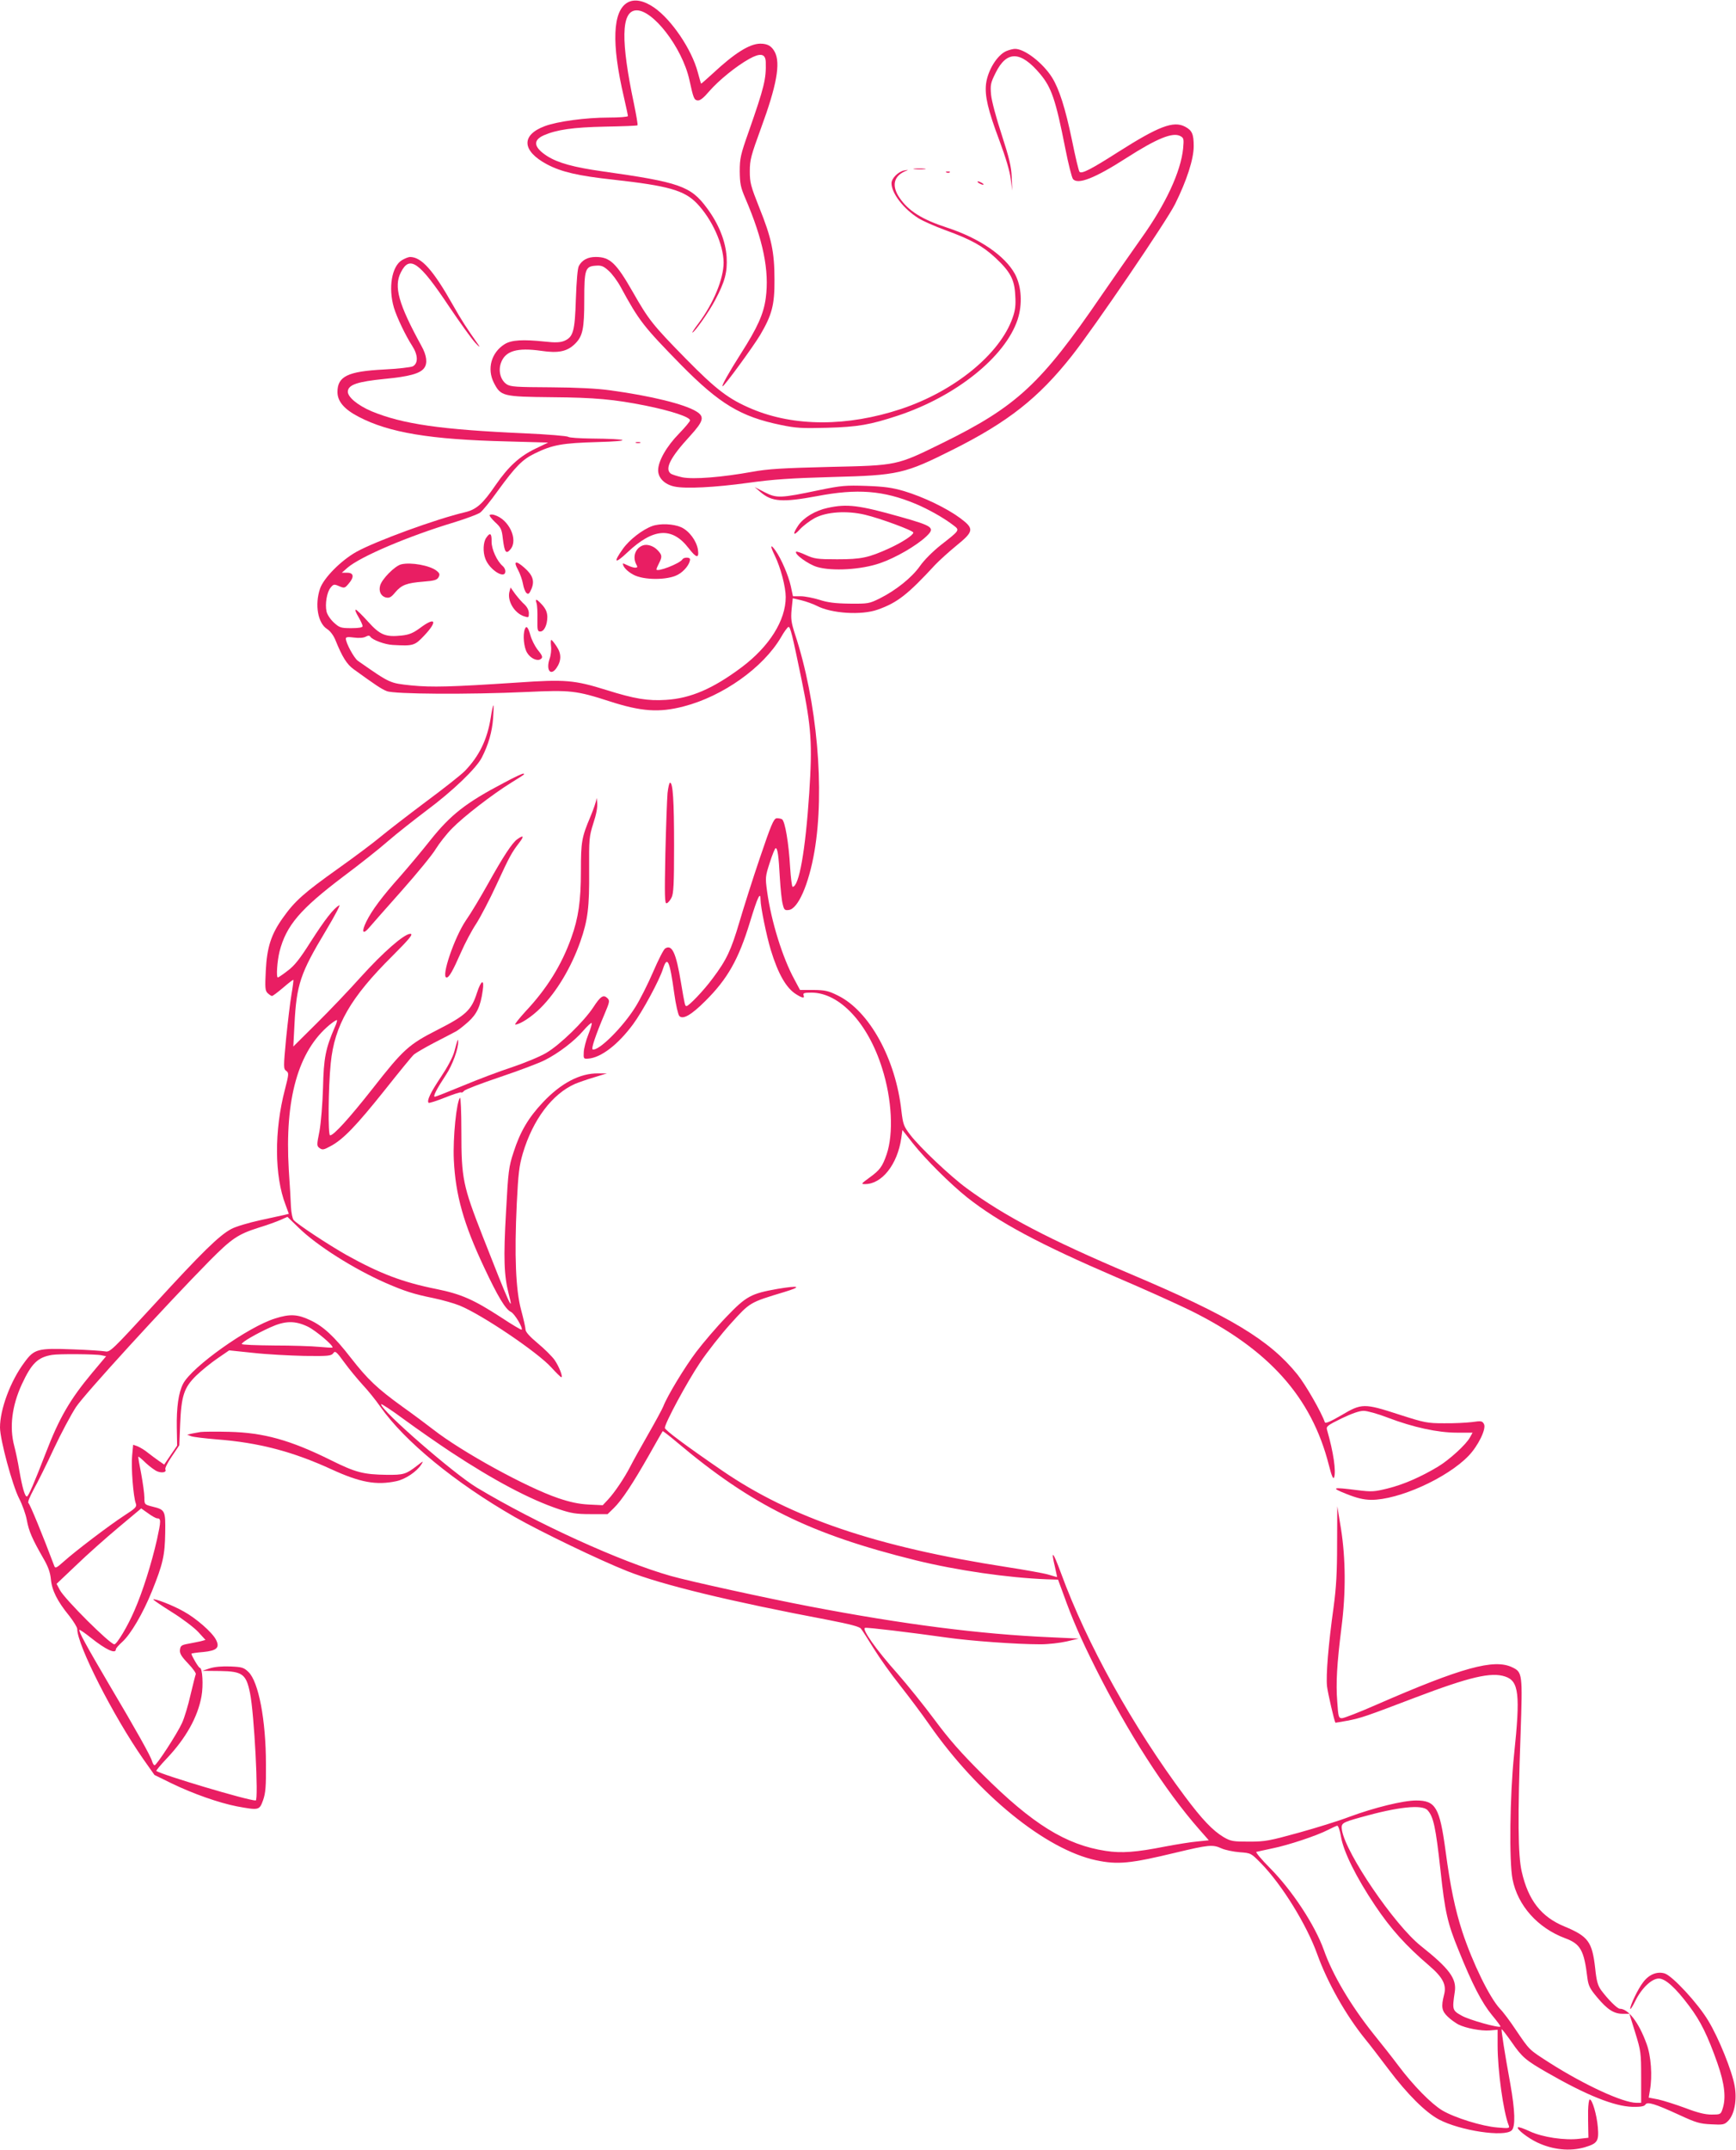 <?xml version="1.0" standalone="no"?>
<!DOCTYPE svg PUBLIC "-//W3C//DTD SVG 20010904//EN"
 "http://www.w3.org/TR/2001/REC-SVG-20010904/DTD/svg10.dtd">
<svg version="1.0" xmlns="http://www.w3.org/2000/svg"
 width="1034pt" height="1280pt" viewBox="0 0 1034 1280"
 preserveAspectRatio="xMidYMid meet">
<g transform="translate(0,1280) scale(0.1,-0.1)"
fill="#e91e63" stroke="none">
<path d="M3738 12785 c-89 -50 -97 -243 -22 -563 13 -57 24 -108 24 -113 0 -5
-52 -9 -116 -9 -135 0 -304 -23 -379 -51 -142 -53 -137 -147 12 -227 87 -46
186 -69 398 -92 324 -36 420 -63 495 -140 91 -95 159 -245 160 -353 0 -97 -60
-243 -151 -364 -22 -29 -38 -53 -35 -53 12 0 100 125 135 192 59 111 74 167
69 257 -6 95 -47 198 -118 293 -96 130 -162 153 -623 218 -171 24 -263 50
-327 90 -81 52 -88 94 -22 124 78 34 174 48 366 52 104 2 191 5 193 8 3 2 -7
60 -21 128 -79 374 -76 548 10 556 99 10 277 -220 320 -413 24 -110 28 -120
49 -123 14 -2 35 14 68 53 58 67 162 151 239 194 66 37 97 32 99 -17 3 -102
-8 -148 -102 -417 -48 -136 -53 -158 -53 -235 1 -73 5 -95 33 -160 107 -249
144 -432 122 -595 -13 -95 -49 -175 -148 -330 -70 -110 -118 -195 -109 -195
10 0 185 240 224 306 70 119 86 179 85 329 0 165 -18 249 -91 430 -50 126 -56
147 -56 215 0 68 7 93 66 255 94 255 118 388 83 455 -19 36 -43 50 -87 50 -64
-1 -152 -56 -283 -178 -37 -34 -68 -61 -69 -60 -2 2 -10 32 -20 68 -36 136
-156 313 -260 385 -61 42 -117 53 -158 30z"/>
<path d="M5994 12496 c-55 -24 -111 -115 -121 -196 -8 -71 11 -154 79 -335 38
-102 63 -186 68 -230 l9 -70 -3 80 c-3 65 -14 112 -60 254 -32 97 -60 202 -63
237 -5 58 -3 70 27 130 66 134 149 132 265 -6 68 -81 93 -154 150 -443 18 -92
39 -175 46 -183 29 -35 131 5 319 126 181 116 275 154 320 130 21 -11 22 -17
17 -74 -14 -138 -103 -331 -250 -536 -57 -80 -163 -233 -237 -340 -359 -525
-504 -660 -945 -877 -277 -136 -268 -134 -675 -143 -281 -7 -366 -12 -459 -29
-183 -33 -349 -46 -417 -33 -31 7 -63 17 -70 23 -35 29 -1 96 115 222 82 90
89 116 39 147 -71 44 -271 93 -513 126 -80 11 -198 17 -355 18 -206 1 -239 3
-262 18 -36 24 -51 78 -35 125 25 74 96 95 242 74 101 -15 154 -4 201 43 45
45 54 89 54 261 0 180 6 199 67 203 34 3 47 -2 77 -29 20 -17 53 -61 73 -98
110 -203 137 -236 360 -464 229 -232 355 -308 593 -357 91 -19 128 -21 275
-17 186 5 258 18 425 73 345 115 637 349 711 571 30 92 24 197 -16 272 -60
109 -212 213 -405 276 -148 48 -230 100 -282 177 -48 70 -36 128 32 158 24 10
24 10 -5 5 -35 -7 -75 -47 -75 -76 0 -59 71 -152 160 -208 25 -16 97 -48 160
-71 154 -56 222 -94 298 -164 90 -84 115 -131 119 -225 4 -59 0 -89 -16 -134
-76 -216 -346 -436 -664 -542 -320 -106 -636 -106 -888 0 -138 58 -212 114
-393 298 -198 202 -222 232 -316 397 -100 175 -137 210 -222 210 -47 0 -81
-18 -100 -53 -8 -14 -14 -88 -18 -197 -6 -195 -16 -227 -70 -250 -23 -9 -52
-11 -113 -4 -133 14 -200 10 -241 -15 -80 -50 -107 -147 -64 -231 41 -79 52
-82 346 -85 256 -2 372 -13 557 -50 153 -31 265 -68 265 -88 0 -6 -29 -41 -64
-77 -75 -76 -126 -165 -126 -220 0 -46 39 -85 98 -97 65 -14 241 -5 437 22
150 21 257 28 505 35 391 10 429 19 716 163 329 165 509 307 707 557 135 171
566 804 616 905 70 141 111 268 111 345 0 72 -10 94 -52 116 -69 36 -157 2
-398 -151 -161 -103 -218 -132 -230 -118 -5 4 -25 89 -45 188 -40 192 -76 305
-119 374 -55 87 -164 171 -221 170 -11 0 -34 -6 -51 -13z"/>
<path d="M5448 11793 c18 -2 45 -2 60 0 15 2 0 4 -33 4 -33 0 -45 -2 -27 -4z"/>
<path d="M5638 11773 c7 -3 16 -2 19 1 4 3 -2 6 -13 5 -11 0 -14 -3 -6 -6z"/>
<path d="M5830 11710 c8 -5 20 -10 25 -10 6 0 3 5 -5 10 -8 5 -19 10 -25 10
-5 0 -3 -5 5 -10z"/>
<path d="M2394 11251 c-61 -37 -82 -165 -48 -282 17 -57 70 -168 109 -228 35
-54 37 -104 4 -122 -12 -6 -90 -15 -173 -19 -215 -11 -276 -41 -276 -134 0
-56 40 -103 127 -148 180 -94 426 -135 878 -146 l250 -7 -75 -36 c-96 -46
-162 -107 -238 -217 -77 -113 -115 -146 -183 -162 -171 -40 -529 -171 -645
-235 -92 -51 -196 -156 -218 -220 -32 -96 -13 -205 42 -240 19 -12 38 -38 49
-64 41 -102 69 -147 110 -176 133 -96 164 -117 197 -130 43 -18 483 -21 833
-5 260 12 294 9 495 -56 189 -61 294 -68 440 -30 233 60 474 231 580 412 18
32 38 59 44 61 11 4 23 -45 79 -317 58 -284 64 -378 45 -672 -23 -346 -61
-558 -99 -558 -4 0 -11 53 -15 118 -8 141 -30 272 -48 284 -7 4 -22 7 -33 6
-17 -3 -33 -41 -98 -233 -43 -126 -98 -300 -123 -385 -49 -166 -76 -225 -159
-335 -53 -72 -142 -165 -156 -165 -9 0 -10 4 -33 140 -29 176 -53 229 -94 203
-9 -5 -41 -68 -72 -140 -31 -72 -78 -165 -105 -208 -75 -121 -220 -265 -255
-253 -10 3 18 86 71 211 30 71 32 79 17 94 -24 23 -41 12 -84 -54 -56 -85
-198 -223 -279 -271 -38 -23 -131 -61 -205 -86 -74 -24 -206 -74 -292 -110
-87 -36 -163 -66 -168 -66 -13 0 10 45 66 130 39 58 75 158 73 200 -1 18 -3
13 -23 -61 -9 -34 -42 -95 -81 -153 -62 -93 -84 -140 -72 -152 3 -3 47 11 97
31 50 20 94 34 97 31 3 -3 11 1 17 9 6 8 103 45 216 83 113 38 232 83 265 100
81 41 175 112 229 175 24 28 47 49 50 46 3 -3 -6 -34 -20 -69 -14 -35 -26 -82
-27 -104 -2 -39 -1 -41 26 -39 76 5 178 83 268 205 56 76 156 260 178 330 26
80 40 49 67 -147 9 -66 23 -126 30 -134 21 -23 71 5 155 89 132 131 198 247
266 470 46 151 63 186 63 133 0 -42 36 -217 61 -299 44 -144 93 -229 153 -265
37 -23 50 -24 42 -4 -4 12 5 15 47 15 167 0 337 -181 421 -450 59 -185 69
-389 27 -513 -26 -75 -41 -94 -103 -139 -49 -36 -51 -38 -25 -38 100 0 192
117 215 272 l7 50 62 -79 c75 -95 222 -241 323 -322 189 -149 432 -279 890
-476 162 -69 359 -158 437 -196 469 -231 725 -516 828 -922 16 -64 26 -86 31
-74 13 35 -3 149 -42 284 -6 20 3 27 87 68 60 29 106 45 131 45 21 0 86 -18
145 -41 150 -57 296 -89 411 -89 l93 0 -15 -27 c-21 -41 -122 -134 -192 -176
-102 -61 -205 -106 -298 -129 -81 -20 -95 -21 -184 -10 -148 19 -158 15 -62
-23 63 -25 101 -34 146 -35 164 -1 453 129 581 262 57 59 107 161 92 189 -10
19 -16 20 -72 12 -34 -4 -109 -8 -167 -7 -98 0 -115 3 -267 52 -209 68 -223
67 -343 -4 -65 -38 -96 -51 -99 -42 -20 59 -114 223 -163 284 -166 206 -400
347 -993 598 -488 207 -751 345 -977 511 -98 72 -279 243 -337 319 -38 50 -42
60 -52 142 -34 310 -191 594 -377 686 -58 29 -77 33 -147 34 l-80 0 -32 60
c-72 131 -139 347 -164 527 -11 81 -11 88 16 171 15 47 31 86 35 86 12 0 18
-47 25 -176 4 -66 11 -136 17 -157 8 -34 12 -38 36 -35 55 6 119 151 153 348
63 366 16 896 -116 1295 -22 68 -25 90 -20 146 l7 67 51 -12 c29 -7 70 -22 92
-33 88 -46 266 -57 362 -23 117 41 180 90 343 267 25 26 81 77 125 113 107 87
109 102 23 166 -80 59 -217 125 -333 160 -72 21 -117 27 -225 31 -122 4 -149
2 -280 -25 -233 -49 -254 -49 -325 -13 l-60 31 35 -30 c67 -58 131 -62 336
-24 240 46 396 34 588 -46 76 -32 167 -83 224 -127 40 -30 40 -29 -74 -118
-49 -39 -100 -90 -125 -126 -48 -68 -143 -144 -239 -192 -63 -31 -69 -32 -180
-31 -86 1 -131 7 -180 23 -36 11 -86 21 -111 21 l-46 0 -13 61 c-14 63 -56
161 -91 211 -31 43 -33 29 -4 -30 35 -72 65 -187 65 -247 0 -139 -98 -295
-264 -419 -170 -127 -303 -184 -449 -193 -108 -7 -188 6 -356 59 -190 59 -243
64 -531 44 -395 -26 -506 -29 -630 -17 -130 14 -124 11 -319 147 -22 16 -71
105 -71 132 0 9 12 11 49 6 29 -4 56 -2 69 5 15 8 23 8 28 0 12 -19 87 -47
134 -49 123 -7 130 -4 187 56 82 87 67 114 -25 45 -41 -30 -64 -40 -110 -45
-96 -10 -128 3 -200 83 -35 39 -68 71 -73 71 -6 0 2 -20 16 -43 14 -24 25 -49
25 -55 0 -8 -23 -12 -67 -12 -63 0 -71 3 -104 33 -21 19 -40 48 -44 66 -10 45
2 115 24 142 17 21 21 22 51 9 31 -13 34 -12 56 14 35 40 32 66 -8 66 l-32 0
34 30 c78 67 363 188 635 270 71 22 141 48 155 58 14 10 62 69 106 131 105
144 145 185 219 221 106 52 164 62 375 68 215 6 190 19 -40 21 -70 1 -130 5
-135 10 -6 5 -122 15 -260 21 -500 22 -727 55 -911 131 -85 36 -147 88 -142
121 5 38 59 56 219 72 147 14 211 32 235 64 22 28 16 76 -16 133 -136 248
-166 353 -122 438 52 103 109 63 287 -204 63 -93 132 -190 155 -215 23 -25 32
-31 21 -15 -72 102 -103 150 -151 235 -119 211 -189 290 -258 290 -9 0 -31 -9
-48 -19z"/>
<path d="M3788 10163 c6 -2 18 -2 25 0 6 3 1 5 -13 5 -14 0 -19 -2 -12 -5z"/>
<path d="M4930 9776 c-72 -15 -143 -57 -175 -104 -36 -53 -31 -68 9 -24 19 21
59 51 88 67 70 38 193 46 301 20 89 -21 287 -94 287 -106 0 -15 -66 -58 -142
-93 -125 -57 -168 -66 -312 -66 -119 0 -136 3 -185 25 -30 14 -56 23 -59 20
-13 -13 73 -76 126 -91 89 -26 262 -16 374 23 93 32 215 103 274 158 56 53 44
62 -154 118 -248 70 -317 78 -432 53z"/>
<path d="M2917 9734 c-4 -4 11 -23 32 -43 35 -32 40 -43 46 -98 10 -81 19 -95
45 -64 49 57 -9 180 -96 205 -11 4 -23 3 -27 0z"/>
<path d="M3885 9668 c-58 -21 -136 -81 -175 -136 -60 -84 -48 -92 28 -20 153
144 265 152 363 25 47 -61 64 -64 56 -9 -9 53 -52 111 -100 133 -46 20 -124
24 -172 7z"/>
<path d="M2896 9598 c-18 -26 -21 -84 -5 -125 25 -67 119 -125 119 -74 0 10
-7 24 -16 31 -34 29 -67 101 -66 146 1 49 -9 56 -32 22z"/>
<path d="M3830 9553 c-46 -16 -64 -68 -40 -114 9 -15 7 -19 -7 -19 -10 0 -30
7 -45 14 -16 8 -28 13 -28 10 0 -19 27 -47 63 -66 61 -33 203 -33 264 0 38 20
73 64 73 92 0 13 -37 13 -45 0 -16 -26 -155 -79 -155 -60 0 4 7 21 15 36 20
39 19 49 -7 77 -24 26 -62 39 -88 30z"/>
<path d="M2390 9440 c-38 -9 -116 -88 -126 -127 -9 -34 5 -62 33 -70 22 -5 32
0 57 30 38 45 69 56 168 64 65 5 81 10 90 26 9 17 7 24 -12 39 -39 31 -152 52
-210 38z"/>
<path d="M3085 9408 c13 -24 26 -62 30 -85 4 -23 13 -47 21 -54 11 -9 17 -5
30 26 19 47 7 81 -43 125 -51 45 -67 40 -38 -12z"/>
<path d="M3034 9276 c-13 -54 29 -125 86 -145 29 -9 30 -9 30 18 0 17 -10 37
-26 52 -15 13 -39 41 -55 62 l-28 39 -7 -26z"/>
<path d="M3196 9208 c4 -13 6 -56 5 -95 -1 -65 1 -73 17 -73 23 0 42 39 42 88
-1 27 -9 46 -30 70 -35 38 -44 40 -34 10z"/>
<path d="M3126 9054 c-13 -34 -6 -110 14 -141 19 -32 59 -51 79 -38 16 10 14
19 -18 58 -15 20 -34 57 -41 82 -14 51 -25 63 -34 39z"/>
<path d="M3282 8953 c3 -21 -1 -56 -9 -77 -22 -66 7 -103 41 -54 30 43 31 85
2 128 -14 22 -29 40 -32 40 -4 0 -4 -17 -2 -37z"/>
<path d="M2923 8527 c-21 -131 -69 -229 -154 -317 -22 -23 -129 -107 -237
-187 -108 -81 -227 -173 -264 -204 -38 -32 -152 -118 -255 -191 -202 -144
-257 -192 -329 -294 -69 -97 -94 -174 -101 -314 -5 -101 -4 -118 11 -133 10
-9 21 -17 26 -17 5 0 34 22 66 49 32 28 60 49 61 47 2 -2 -3 -41 -11 -87 -8
-46 -22 -165 -32 -263 -16 -171 -16 -180 1 -192 16 -12 16 -18 -8 -111 -64
-245 -63 -513 4 -687 10 -28 19 -52 19 -52 0 -2 -4 -3 -170 -39 -69 -15 -146
-38 -172 -52 -73 -39 -174 -138 -459 -449 -253 -275 -264 -286 -293 -280 -17
3 -103 9 -191 12 -210 8 -231 3 -290 -78 -83 -111 -145 -279 -145 -387 0 -72
74 -346 114 -423 19 -37 40 -95 46 -130 12 -65 32 -111 98 -226 28 -48 41 -83
45 -124 6 -67 38 -131 109 -218 26 -33 48 -69 48 -79 0 -96 214 -517 393 -774
l67 -95 102 -50 c128 -62 282 -116 389 -137 131 -24 134 -24 156 37 15 43 18
83 17 213 0 264 -44 492 -104 550 -28 27 -39 30 -108 33 -48 2 -94 -2 -122
-11 l-45 -15 105 -1 c134 -2 156 -18 179 -131 25 -117 52 -640 34 -640 -48 0
-563 154 -592 176 -2 2 25 35 61 73 115 121 186 248 208 371 12 65 6 170 -10
170 -7 0 -50 73 -50 84 0 2 31 7 70 10 82 8 101 26 76 74 -22 43 -118 127
-191 167 -65 37 -174 79 -182 72 -2 -2 48 -36 110 -75 63 -39 134 -93 158
-119 l43 -47 -29 -8 c-17 -4 -50 -10 -75 -15 -39 -7 -45 -12 -48 -35 -3 -22 8
-40 48 -82 29 -30 49 -59 46 -64 -2 -4 -16 -59 -31 -122 -14 -63 -37 -139 -51
-169 -29 -64 -151 -251 -163 -251 -5 0 -11 10 -15 23 -7 29 -98 191 -257 459
-134 228 -183 317 -176 324 2 2 33 -19 68 -47 89 -71 149 -99 149 -69 0 6 17
25 38 44 51 46 124 171 177 302 65 161 77 213 79 347 2 134 0 138 -77 157 -47
12 -47 13 -47 54 0 22 -9 86 -19 141 -11 55 -19 101 -17 102 1 2 22 -15 45
-38 24 -22 55 -45 69 -50 29 -11 56 -4 47 12 -4 6 13 41 38 77 l45 67 5 125
c7 170 23 218 95 289 32 31 89 77 127 103 l70 48 144 -15 c80 -9 216 -16 304
-18 142 -2 160 0 172 16 11 16 18 11 66 -55 29 -40 79 -100 109 -133 31 -33
78 -91 105 -130 144 -206 447 -454 799 -656 156 -89 507 -258 671 -323 206
-82 616 -181 1198 -291 133 -26 186 -40 195 -52 8 -10 42 -63 76 -118 34 -55
104 -154 157 -220 52 -66 131 -171 174 -233 290 -416 693 -744 994 -808 129
-27 202 -20 476 46 193 46 218 49 270 25 22 -10 71 -20 108 -23 68 -5 68 -5
128 -66 125 -128 272 -366 335 -542 61 -169 170 -362 285 -504 25 -30 87 -111
139 -180 113 -150 220 -256 300 -299 126 -67 392 -107 434 -65 23 23 20 117
-8 275 -34 185 -55 323 -52 327 2 2 29 -33 60 -77 62 -90 84 -108 211 -181
233 -134 399 -201 508 -204 49 -1 70 3 77 13 11 20 58 5 204 -62 97 -45 121
-52 188 -55 71 -4 79 -2 101 20 37 38 54 123 39 208 -15 88 -95 287 -158 390
-61 102 -211 264 -258 280 -45 14 -94 -5 -129 -52 -30 -38 -77 -136 -77 -158
0 -8 14 13 30 46 37 76 98 134 140 134 39 0 100 -55 180 -162 69 -91 111 -177
169 -341 44 -126 53 -210 30 -276 -10 -30 -13 -31 -65 -31 -38 0 -83 11 -156
39 -57 21 -129 44 -161 51 l-57 11 7 42 c16 85 7 208 -20 279 -46 127 -109
208 -159 208 -15 0 -70 55 -111 110 -20 28 -28 54 -36 133 -18 156 -41 188
-183 247 -138 57 -215 155 -254 325 -23 96 -25 327 -7 825 12 354 11 364 -50
393 -108 52 -300 -1 -807 -222 -102 -45 -195 -81 -207 -81 -20 0 -22 7 -28 97
-9 112 -2 226 25 443 27 208 25 412 -3 589 l-22 133 -1 -223 c0 -172 -5 -260
-21 -379 -31 -221 -46 -406 -39 -470 5 -42 43 -206 50 -217 1 0 33 5 71 12 83
16 111 26 405 138 324 123 452 153 535 125 82 -27 91 -105 53 -466 -25 -243
-30 -634 -9 -741 31 -157 150 -290 313 -351 92 -34 113 -71 133 -238 6 -45 15
-63 57 -113 61 -73 100 -99 153 -99 l40 0 35 -113 c33 -107 35 -119 35 -264
l0 -153 -28 0 c-80 0 -309 106 -514 236 -129 83 -120 74 -205 199 -33 50 -75
106 -94 125 -62 67 -162 271 -224 458 -44 136 -71 266 -100 482 -35 259 -59
300 -175 300 -77 0 -249 -42 -400 -98 -60 -23 -195 -65 -300 -94 -174 -48
-199 -53 -295 -53 -96 0 -109 2 -152 27 -65 39 -128 105 -231 243 -309 414
-583 906 -738 1330 -48 130 -61 142 -35 33 7 -32 13 -58 12 -58 -2 0 -25 7
-52 15 -27 8 -139 28 -249 45 -775 120 -1285 293 -1695 575 -216 148 -339 240
-340 253 -1 27 133 275 209 388 44 66 127 171 184 234 115 127 112 125 317
187 110 33 93 41 -39 19 -158 -28 -186 -43 -305 -167 -58 -60 -138 -154 -179
-208 -70 -93 -173 -263 -197 -326 -6 -15 -46 -89 -89 -164 -43 -75 -91 -161
-106 -191 -35 -68 -93 -155 -134 -199 l-31 -33 -83 4 c-59 3 -111 14 -182 38
-189 64 -575 276 -745 409 -36 28 -119 90 -185 137 -148 107 -205 161 -305
289 -99 128 -165 189 -243 225 -74 35 -120 38 -208 10 -160 -49 -498 -289
-549 -390 -27 -53 -39 -140 -37 -261 l2 -106 -39 -57 -38 -56 -32 22 c-17 12
-47 34 -66 49 -19 16 -47 32 -61 38 l-26 9 -6 -65 c-7 -67 7 -246 22 -285 7
-19 -1 -28 -68 -71 -92 -60 -292 -212 -361 -274 -44 -39 -51 -43 -57 -26 -67
179 -145 368 -153 373 -7 4 5 34 30 81 23 41 77 149 120 242 43 92 103 204
133 250 52 78 531 602 795 870 132 133 169 158 291 197 53 16 113 38 135 48
l38 17 67 -65 c108 -106 328 -245 519 -329 113 -49 166 -66 284 -90 53 -11
123 -31 155 -44 133 -54 465 -278 547 -369 29 -32 56 -58 59 -58 12 0 -13 64
-40 103 -15 21 -60 66 -100 99 -48 40 -73 68 -73 82 0 11 -12 64 -26 116 -32
118 -41 323 -26 635 9 178 14 223 36 298 60 201 175 354 312 414 22 9 73 27
114 39 l75 23 -51 0 c-109 2 -223 -58 -331 -173 -85 -90 -135 -174 -174 -296
-29 -88 -32 -113 -45 -355 -16 -278 -12 -380 16 -489 34 -129 1 -56 -155 343
-118 302 -127 343 -127 625 0 114 -4 204 -8 200 -21 -22 -43 -239 -37 -369 10
-210 58 -381 180 -640 82 -175 128 -251 160 -266 22 -10 73 -96 64 -106 -3 -2
-57 30 -122 73 -165 107 -238 139 -385 169 -201 40 -337 92 -535 202 -108 61
-295 184 -316 209 -7 8 -14 43 -16 77 -1 34 -7 134 -13 223 -25 421 56 707
243 862 22 18 42 31 44 28 2 -2 -3 -21 -13 -42 -55 -127 -66 -184 -70 -359 -3
-99 -12 -207 -21 -259 -17 -85 -17 -89 1 -102 17 -12 25 -10 67 13 74 40 151
120 321 333 85 107 163 203 174 212 11 9 64 40 119 69 55 28 112 58 127 66 15
7 49 34 77 59 52 47 73 93 86 185 11 73 -9 65 -34 -12 -33 -104 -67 -135 -234
-220 -173 -88 -204 -116 -388 -351 -137 -174 -231 -278 -253 -278 -13 0 -11
284 4 430 22 225 118 391 367 638 100 100 127 132 107 132 -37 0 -163 -111
-295 -257 -68 -76 -186 -200 -263 -276 l-139 -138 7 133 c12 236 35 304 186
555 54 90 90 159 81 153 -33 -17 -86 -85 -171 -218 -64 -101 -96 -142 -137
-172 -28 -22 -55 -40 -58 -40 -11 0 -4 98 10 155 40 155 123 252 381 447 95
71 214 165 265 210 52 45 155 126 229 182 155 115 297 251 330 316 39 76 61
152 67 233 3 42 4 77 2 77 -3 0 -10 -33 -16 -73z m-1089 -3626 c47 -23 156
-115 146 -124 -3 -2 -39 0 -80 4 -41 4 -162 8 -267 8 -106 1 -193 4 -193 9 0
11 84 60 170 99 88 40 147 41 224 4z m-1231 -170 l29 -6 -84 -100 c-131 -157
-195 -267 -275 -475 -71 -184 -104 -260 -113 -260 -12 0 -27 52 -45 155 -8 50
-22 115 -30 145 -30 112 -14 240 45 368 58 125 95 161 180 175 39 7 262 5 293
-2z m2082 -576 c257 -169 469 -282 645 -341 72 -24 101 -29 187 -29 l102 0 36
35 c48 46 115 148 211 317 43 76 79 140 81 142 1 2 40 -28 85 -66 446 -376
792 -547 1423 -703 244 -60 548 -104 779 -113 l68 -2 33 -90 c52 -145 99 -254
189 -434 193 -385 415 -731 618 -962 l58 -66 -68 -7 c-37 -3 -123 -17 -192
-30 -172 -34 -260 -41 -355 -26 -236 36 -435 159 -731 454 -129 128 -201 210
-287 326 -63 85 -163 209 -221 275 -127 142 -216 268 -193 273 16 3 259 -26
487 -58 140 -20 415 -40 558 -40 46 0 115 8 155 17 l72 17 -170 8 c-417 18
-876 77 -1435 184 -246 47 -713 149 -825 181 -300 85 -798 312 -1155 526 -138
83 -570 459 -570 496 0 6 62 -35 138 -91 75 -55 200 -142 277 -193z m-1749
-395 c24 0 23 -16 -1 -126 -32 -142 -86 -313 -134 -422 -40 -94 -105 -202
-120 -202 -26 0 -297 270 -325 324 l-19 36 117 111 c64 62 178 163 252 225
l135 113 41 -29 c23 -17 47 -30 54 -30z m7567 -1738 c35 -39 48 -97 77 -359
26 -244 42 -315 107 -473 81 -202 139 -314 199 -387 30 -36 53 -67 51 -69 -9
-10 -188 40 -231 65 -56 31 -57 35 -41 142 12 78 -32 138 -202 273 -157 125
-447 550 -470 689 -6 42 -2 45 112 77 220 62 366 78 398 42z m-516 -157 c15
-90 91 -243 203 -410 94 -140 183 -239 321 -357 84 -72 106 -116 90 -175 -18
-71 -14 -96 22 -130 17 -17 46 -37 62 -46 46 -23 136 -40 188 -36 l47 4 0 -93
c0 -149 34 -395 66 -476 7 -18 3 -19 -67 -13 -91 7 -255 58 -329 102 -66 40
-172 148 -260 265 -35 47 -103 133 -150 191 -134 168 -243 351 -295 499 -53
148 -188 354 -321 488 -51 51 -87 95 -81 96 7 2 50 11 96 21 94 19 263 75 331
110 25 13 50 24 55 25 6 0 16 -29 22 -65z"/>
<path d="M3003 8140 c-229 -120 -319 -191 -441 -344 -48 -61 -127 -155 -176
-211 -111 -124 -171 -205 -204 -272 -30 -61 -22 -81 15 -38 14 17 102 116 195
221 93 105 185 217 204 250 20 32 63 88 97 122 68 70 242 204 352 272 84 52
79 49 74 54 -3 3 -55 -21 -116 -54z"/>
<path d="M3976 8078 c-3 -35 -9 -197 -13 -362 -5 -254 -4 -298 8 -294 8 2 21
18 29 34 12 24 15 80 15 309 0 268 -7 375 -24 375 -5 0 -11 -28 -15 -62z"/>
<path d="M3552 8041 c-1 -13 -17 -60 -36 -105 -51 -121 -56 -147 -56 -322 0
-178 -15 -280 -57 -397 -58 -163 -146 -304 -273 -439 -39 -43 -67 -78 -61 -78
28 0 100 47 152 100 95 95 182 241 236 395 44 126 54 204 52 420 -1 192 0 203
25 283 18 54 26 97 23 125 -2 23 -4 31 -5 18z"/>
<path d="M3082 7804 c-31 -21 -85 -104 -177 -269 -43 -77 -101 -174 -130 -215
-69 -102 -150 -340 -115 -340 15 0 37 39 85 148 24 55 65 133 92 173 26 41 81
146 121 233 78 169 89 189 135 249 30 39 26 47 -11 21z"/>
<path d="M1195 4274 c-16 -3 -41 -7 -55 -10 l-25 -6 23 -9 c13 -5 82 -13 153
-19 249 -19 452 -72 685 -179 170 -78 266 -95 384 -70 54 11 122 57 149 99 15
23 13 23 -24 -6 -67 -52 -81 -56 -182 -55 -139 2 -185 14 -332 87 -242 120
-400 164 -606 169 -77 2 -153 1 -170 -1z"/>
<path d="M9459 233 c0 -38 0 -89 1 -114 l1 -47 -53 -6 c-87 -11 -221 9 -296
44 -36 17 -68 28 -71 24 -10 -10 60 -64 115 -90 93 -44 195 -54 282 -29 77 23
86 36 79 120 -6 73 -33 165 -48 165 -5 0 -9 -30 -10 -67z"/>
</g>
</svg>
